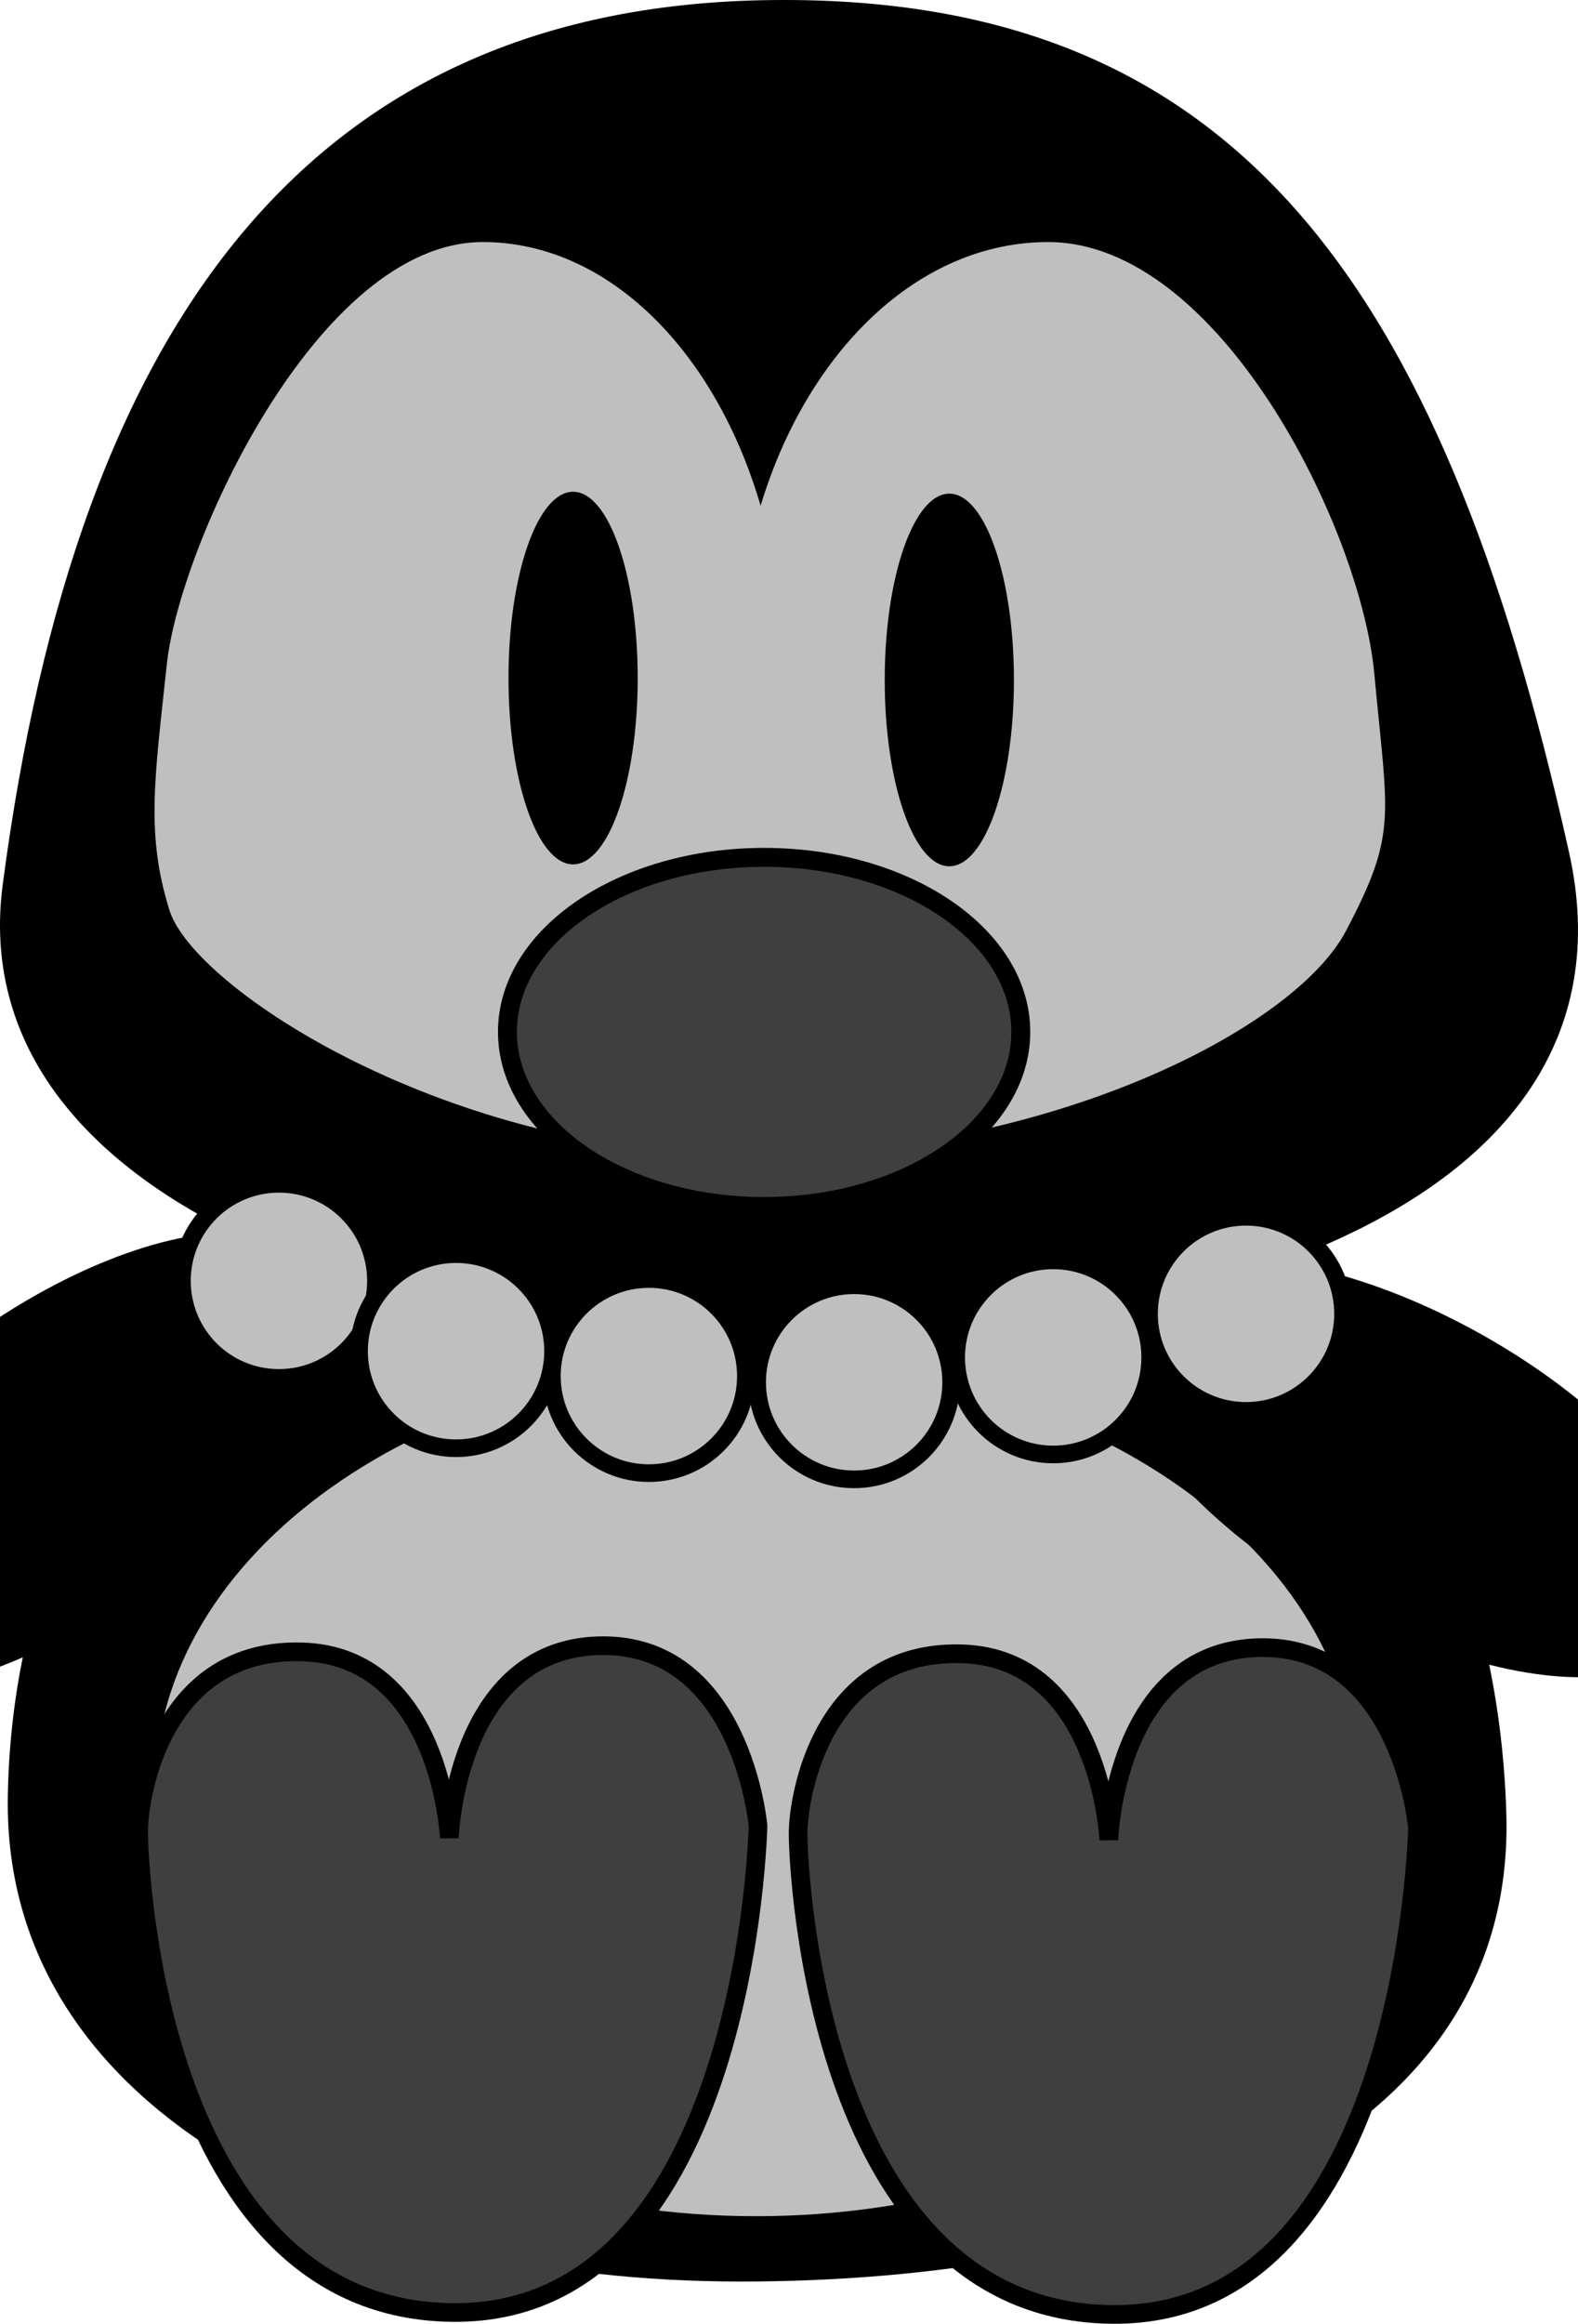 <?xml version="1.0"?><svg width="253.685" height="373.389" xmlns="http://www.w3.org/2000/svg" xmlns:xlink="http://www.w3.org/1999/xlink">
 <title>pearl penguin</title>
 <defs>
  <linearGradient id="linearGradient3287">
   <stop stop-color="#000000" offset="0" id="stop3289"/>
   <stop stop-color="#000000" id="stop3295" offset="0.735"/>
   <stop stop-color="#7f7f7f" id="stop3291" offset="0.887"/>
   <stop stop-color="#ffffff" offset="1" id="stop3293"/>
  </linearGradient>
  <linearGradient id="linearGradient3225">
   <stop stop-color="#ff6f00" id="stop3227" offset="0"/>
   <stop stop-color="#ffff00" id="stop3229" offset="1"/>
  </linearGradient>
  <radialGradient r="126.842" fy="249.189" fx="425.579" cy="249.189" cx="425.579" gradientTransform="matrix(1.297, 0.011, -0.011, 1.287, -438.188, -168.801)" gradientUnits="userSpaceOnUse" id="radialGradient3281" xlink:href="#linearGradient3287"/>
  <radialGradient r="43.209" fy="171.377" fx="141.644" cy="171.377" cx="141.644" spreadMethod="pad" gradientTransform="matrix(0.979, 0, 0, 0.673, -4.332, 58.102)" gradientUnits="userSpaceOnUse" id="radialGradient3283" xlink:href="#linearGradient3225"/>
  <radialGradient gradientUnits="userSpaceOnUse" gradientTransform="matrix(1.47, 0.02, -0.016, 1.131, -100.851, -53.711)" r="123.242" fy="317.4" fx="145.566" cy="317.4" cx="145.566" id="radialGradient3330" xlink:href="#linearGradient3287"/>
  <radialGradient gradientUnits="userSpaceOnUse" gradientTransform="matrix(1.997, -0.006, 0.006, 1.87, -131.804, -291.541)" r="50.789" fy="333.682" fx="100.071" cy="333.682" cx="100.071" id="radialGradient3358" xlink:href="#linearGradient3225"/>
  <radialGradient r="50.789" fy="333.682" fx="100.071" cy="333.682" cx="100.071" gradientTransform="matrix(1.997, -0.006, 0.006, 1.87, -23.783, -290.231)" gradientUnits="userSpaceOnUse" id="radialGradient3362" xlink:href="#linearGradient3225"/>
  <pattern height="100" width="100" y="0" x="0" patternUnits="userSpaceOnUse" id="gridpattern">
   <image height="100" width="100" y="0" x="0" id="svg_2"/>
  </pattern>
 </defs>
 <g display="inline">
  <title>Layer 1</title>
  <path fill="#000000" stroke="#000000" stroke-width="4.784" stroke-linecap="round" stroke-linejoin="round" stroke-miterlimit="4" d="m239.769,291.321c1.671,53.223 -59.564,72.889 -120.7,72.889c-61.137,0 -116.106,-26.051 -115.423,-75.296c0.814,-58.788 43.962,-111.154 115.423,-111.861c71.461,-0.707 118.605,47.543 120.7,114.267z" id="path3317"/>
  <path fill="#000000" stroke="#000000" stroke-width="4.833" stroke-linecap="round" stroke-linejoin="round" stroke-miterlimit="4" id="path3250" d="m249.896,137.521c12.625,56.774 -64.474,75.63 -125.598,75.63c-61.124,0 -127.76,-22.76 -121.468,-70.675c12.006,-91.431 50.022,-139.33 121.468,-140.051c71.446,-0.722 104.95,42.247 125.598,135.096z"/>
  <g externalResourcesRequired="false" id="g3244">
   <path fill="#bfbfbf" stroke-width="3" stroke-linecap="round" stroke-linejoin="round" stroke-miterlimit="4" d="m77.621,38.893c-26.67,0 -48.789,49.03 -50.79,67.737c-2.008,18.777 -3.388,27.385 0.41,39.624c3.878,12.496 44.711,39.388 93.385,39.39c47.848,0.002 87.468,-20.259 95.773,-36.087c8.306,-15.828 6.698,-17.97 4.544,-41.276c-2.155,-23.306 -24.864,-69.388 -52.446,-69.388c-20.826,0 -38.717,17.51 -46.219,42.375c-7.255,-24.861 -24.521,-42.375 -44.656,-42.375l0,0l0,0l0,0z" id="path3237"/>
   <path fill="#000000" stroke-width="3" stroke-linecap="round" stroke-linejoin="round" stroke-miterlimit="4" id="path3233" d="m102.519,108.953c0,16.533 -4.65,29.936 -10.386,29.936c-5.736,0 -10.386,-13.403 -10.386,-29.936c0,-16.533 4.65,-29.936 10.386,-29.936c5.736,0 10.386,13.403 10.386,29.936z"/>
   <path fill="#000000" stroke-width="3" stroke-linecap="round" stroke-linejoin="round" stroke-miterlimit="4" d="m163.003,109.259c0,16.533 -4.65,29.936 -10.386,29.936c-5.736,0 -10.386,-13.403 -10.386,-29.936c0,-16.534 4.65,-29.937 10.386,-29.937c5.736,0 10.386,13.403 10.386,29.937z" id="path3235"/>
   <path id="svg_11" fill="#3f3f3f" stroke="#000000" stroke-width="3.04" stroke-linecap="round" stroke-linejoin="round" stroke-miterlimit="4" d="m164.107,165.811c0,15.491 -18.475,28.05 -41.265,28.05c-22.789,0 -41.264,-12.559 -41.264,-28.05c0,-15.492 18.475,-28.05 41.264,-28.05c22.79,0 41.265,12.558 41.265,28.05z"/>
  </g>
  <path fill="#bfbfbf" stroke-width="3.3" stroke-linecap="round" stroke-linejoin="round" stroke-miterlimit="4" id="path3315" d="m218.161,287.517c0,37.878 -43.256,68.585 -96.615,68.585c-53.359,0 -96.615,-30.707 -96.615,-68.585c0,-37.879 43.256,-68.585 96.615,-68.585c53.359,0 96.615,30.706 96.615,68.585z"/>
  <path fill="#3f3f3f" fill-rule="evenodd" stroke="#000000" stroke-width="3" stroke-miterlimit="4" id="path3360" d="m178.258,295.644c0,0 -1.315,-29.25 -23.662,-29.907c-22.348,-0.657 -26.291,22.676 -26.291,28.921c0,6.244 3.286,76.902 50.61,77.23c47.325,0.329 48.968,-78.216 48.968,-78.216c0,0 -2.629,-29.578 -25.634,-28.921c-23.005,0.658 -23.991,30.893 -23.991,30.893z"/>
  <ellipse transform="rotate(-35.988 9.365 234.885)" ry="22" rx="49.976" id="svg_1" cy="234.885" cx="9.365" stroke-width="5" stroke="#000000" fill="#000000"/>
  <ellipse id="svg_3" transform="rotate(29.372 226.365 235.885)" ry="22" rx="49.976" cy="235.885" cx="226.365" stroke-width="5" stroke="#000000" fill="#000000"/>
  <circle id="svg_4" r="15.595" cy="205.811" cx="44.842" stroke-linecap="round" stroke-linejoin="round" stroke-dasharray="null" stroke-width="2.833" stroke="#000000" fill="#bfbfbf"/>
  <circle id="svg_6" r="15.595" cy="217.111" cx="73.315" stroke-linecap="round" stroke-linejoin="round" stroke-dasharray="null" stroke-width="2.833" stroke="#000000" fill="#bfbfbf"/>
  <circle id="svg_7" r="15.595" cy="221.111" cx="104.315" stroke-linecap="round" stroke-linejoin="round" stroke-dasharray="null" stroke-width="2.833" stroke="#000000" fill="#bfbfbf"/>
  <circle id="svg_8" r="15.595" cy="222.111" cx="137.315" stroke-linecap="round" stroke-linejoin="round" stroke-dasharray="null" stroke-width="2.833" stroke="#000000" fill="#bfbfbf"/>
  <circle id="svg_9" r="15.595" cy="218.111" cx="169.315" stroke-linecap="round" stroke-linejoin="round" stroke-dasharray="null" stroke-width="2.833" stroke="#000000" fill="#bfbfbf"/>
  <circle id="svg_10" r="15.595" cy="211.111" cx="200.315" stroke-linecap="round" stroke-linejoin="round" stroke-dasharray="null" stroke-width="2.833" stroke="#000000" fill="#bfbfbf"/>
  <path fill="#3f3f3f" fill-rule="evenodd" stroke="#000000" stroke-width="3" stroke-miterlimit="4" d="m72.236,295.334c0,0 -1.315,-29.249 -23.662,-29.906c-22.348,-0.657 -26.291,22.676 -26.291,28.92c0,6.244 3.286,76.902 50.611,77.231c47.324,0.329 48.967,-78.217 48.967,-78.217c0,0 -2.629,-29.578 -25.634,-28.92c-23.005,0.657 -23.991,30.892 -23.991,30.892z" id="path3350"/>
 </g>
</svg>
